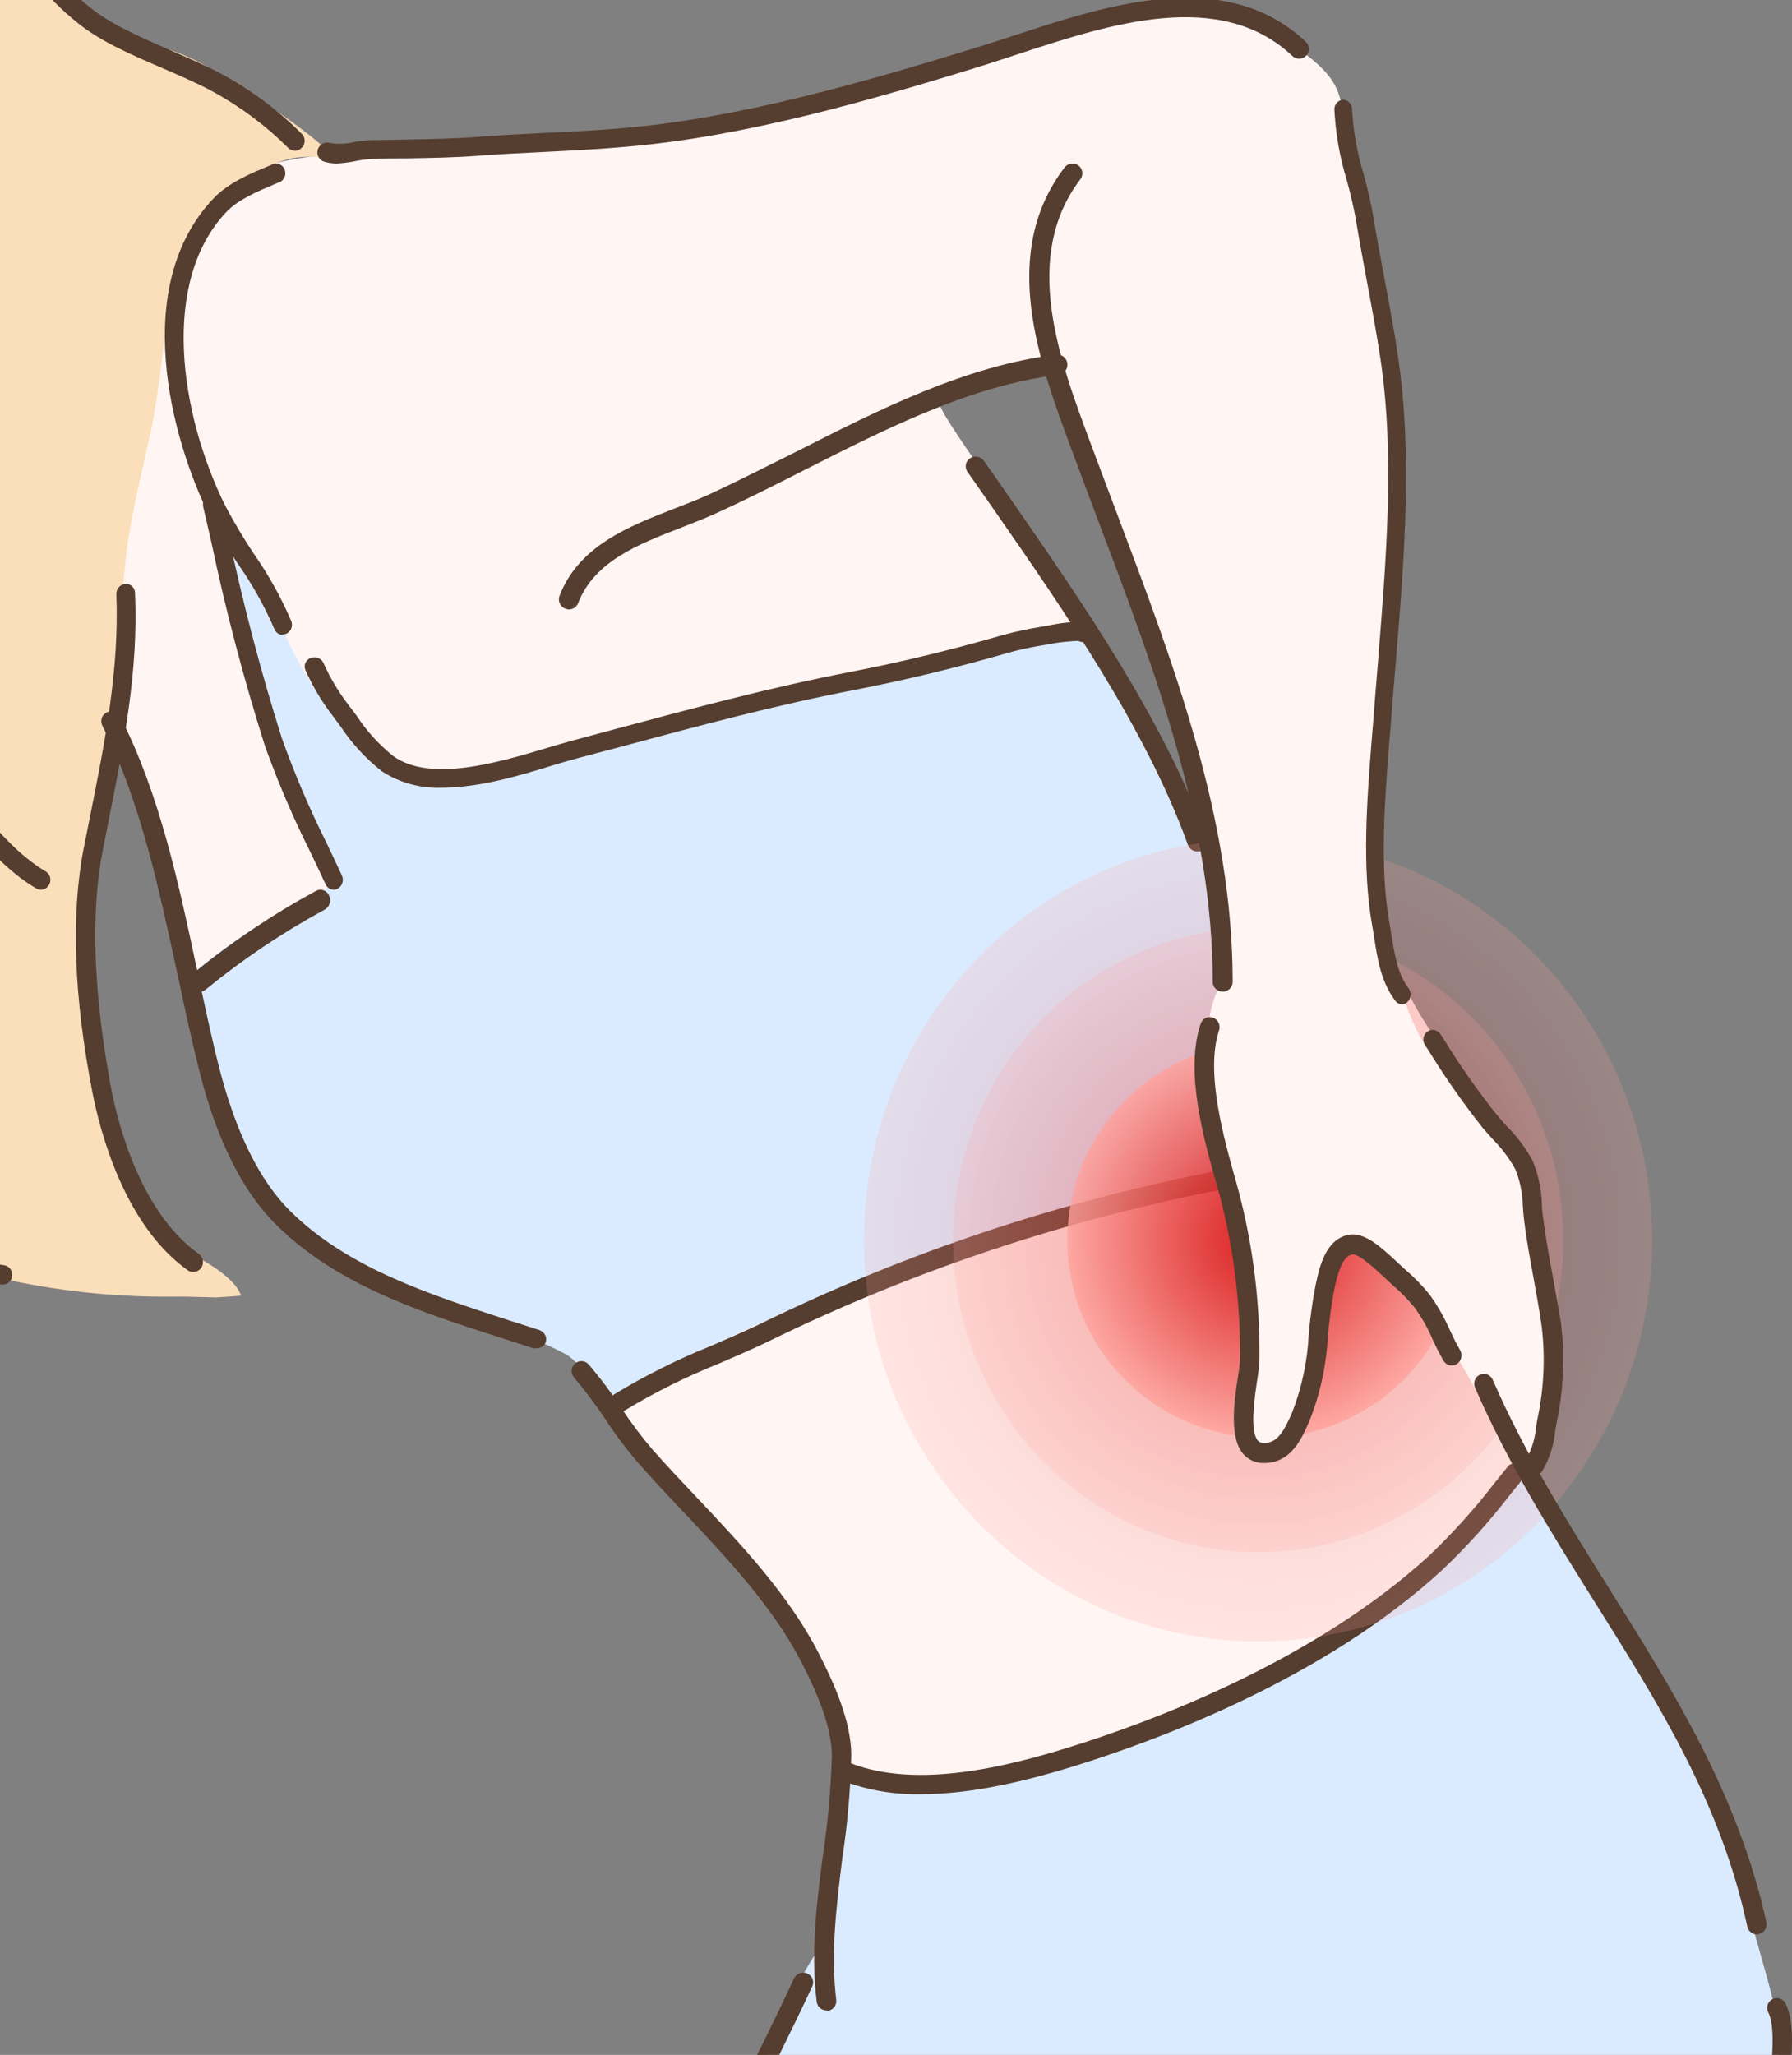 <svg width="123" height="141" viewBox="0 0 123 141" fill="none" xmlns="http://www.w3.org/2000/svg">
<rect x="0" y="0" width="123" height="141" fill="#808080" stroke="none"/>
<path fill-rule="evenodd" clip-rule="evenodd" d="M12.955 66.617C11.874 63.202 11.526 59.529 10.389 56.113C8.091 49.206 6.308 48.446 4.618 44.484C1.127 36.322 0.406 27.243 4.568 19.206C6.612 15.244 11.079 11.37 15.477 13.643C16.657 14.271 17.844 14.899 18.316 16.242C19.142 18.61 18.179 22.119 18.378 24.662C18.707 28.894 19.956 33.321 20.795 37.496C22.217 44.572 27.833 52.358 26.92 59.842C26.417 64.043 21.329 66.617 17.8 67.471C15.881 67.942 13.675 68.809 12.955 66.617Z" fill="#FFF5F3"/>
<path fill-rule="evenodd" clip-rule="evenodd" d="M8.735 30.912C9.546 38.833 13.021 45.031 18.013 51.147C20.633 54.373 23.447 57.586 27.459 59.081C29.715 59.983 32.16 60.317 34.578 60.055C36.98 59.708 38.203 58.243 40.193 57.052C43.836 54.838 47.711 52.853 51.467 50.849C54.549 49.218 58.218 49.46 61.574 49.36C64.07 49.292 66.478 48.691 68.949 48.461C70.933 48.262 73.41 48.554 74.732 46.755C75.668 45.514 74.589 42.524 74.052 41.718C71.694 38.176 64.937 29.156 64.513 27.804C64.176 26.712 71.532 25.323 72.149 25.502C72.567 25.608 73.628 29.466 74.271 30.887C75.712 34.082 77.047 37.791 78.014 40.757C79.455 45.099 80.922 49.075 82.113 53.504C82.818 56.116 84.054 61.997 83.891 64.732C83.448 72.176 81.471 77.449 82.163 85.061C82.681 90.749 80.865 100.749 86.35 104.533C87.841 105.562 88.808 102.79 89.032 102.002C89.999 98.547 90.761 90.836 96.157 91.773C99.988 92.461 100.568 97.405 102.758 99.837C103.245 100.383 104.275 101.537 105.254 101.034C106.452 100.414 106.72 96.983 107.032 95.817C107.862 92.753 106.496 88.838 106.04 85.718C105.298 80.638 106.109 81.438 104.075 78.516C100.294 73.1 95.477 69.174 94.86 61.705C94.192 53.678 96.32 42.834 96.445 34.956C96.557 28.021 95.197 21.154 93.949 15.106C93.475 12.897 92.813 11.036 92.352 8.462C91.927 6.185 91.784 5.36 89.463 3.605C88.456 2.822 87.358 2.162 86.194 1.638C85.12 1.158 83.972 0.86 82.8 0.757C80.899 0.657 78.994 0.825 77.141 1.254C73.584 2.041 72.848 2.494 69.76 3.394C65.879 4.51 63.521 5.571 60.401 6.297C54.293 7.699 51.117 9.02 44.267 9.653C37.416 10.286 21.226 9.734 17.72 11.644C11.437 15.062 8.305 26.731 8.735 30.912Z" fill="#FFF5F3"/>
<path fill-rule="evenodd" clip-rule="evenodd" d="M41.89 97.017C42.292 97.859 43.91 99.476 44.577 100.262C45.72 101.627 47.122 102.966 48.345 104.281C50.161 106.183 51.868 108.183 53.46 110.273C56.981 114.747 57.784 118.44 57.858 120.923C57.919 122.668 58.191 124.53 59.711 125.772C62.799 128.261 68.124 128.144 71.836 128.34C75.132 128.452 78.428 128.144 81.645 127.425C85.351 126.73 89.292 126.755 92.856 125.446C94.184 124.954 95.234 123.916 96.513 123.295C100.793 121.2 104.765 117.076 106.303 112.473C106.859 110.82 105.272 108.688 105.389 106.942C105.469 105.83 106.353 104.201 105.809 103.255C104.174 100.527 102.753 97.677 101.559 94.731C99.033 87.904 96.439 79.761 89.36 76.326C87.655 75.484 85.11 76.154 83.387 76.326C79.792 76.664 76.259 76.768 72.676 76.977C64.3 77.481 54.145 78.747 47.425 84.352C45.492 85.956 43.262 89.883 42.774 92.451C42.588 93.435 42.539 94.436 42.36 95.426C42.304 95.77 41.699 96.624 41.89 97.017Z" fill="#FFF5F3"/>
<path fill-rule="evenodd" clip-rule="evenodd" d="M-51.787 19.512C-55.141 22.618 -54.271 26.55 -52.979 29.19C-50.091 35.11 -45.917 37.098 -40.153 40.136C-37.37 41.602 -33.197 43.502 -32.078 46.702C-31.867 47.323 -30.936 45.348 -30.88 44.925C-30.749 43.919 -31.128 40.912 -29.482 43.329C-27.159 46.758 -27.041 48.82 -27.091 52.74C-27.128 56.92 -27.389 62.946 -25.631 66.741C-24.675 68.804 -23.768 70.469 -21.693 71.618C-21.122 71.935 -21.731 69.754 -21.774 69.506C-22.023 68.158 -21.252 64.567 -20.532 64.288C-19.445 63.871 -18.7 66.661 -18.401 67.654C-15.439 77.637 -9.265 85.669 0.723 87.862C4.504 88.661 8.362 89.032 12.226 88.968C13.077 88.968 13.996 89.011 14.853 89.024C14.934 89.024 16.555 88.912 16.549 88.899C16.201 87.862 14.624 86.874 13.822 86.415C12.418 85.502 11.184 84.349 10.176 83.01C7.468 78.37 6.86 75.947 6.27 71.674C5.326 65.41 5.644 59.021 7.207 52.883C7.706 50.692 7.987 48.457 8.046 46.211C8.146 45.505 8.188 44.793 8.17 44.08C8.175 43.73 8.231 43.383 8.338 43.049C8.338 43.049 8.009 44.024 7.586 44.155C6.753 44.414 5.881 44.529 5.009 44.496C2.81 44.428 -0.842 43.403 -2.575 42.074C-4.347 40.821 -5.909 39.294 -7.203 37.551C-7.644 36.93 -8.495 36.887 -9.277 36.626C-10.171 36.315 -11.314 37.247 -11.905 37.782C-14.172 39.769 -16.936 45.577 -20.482 43.583C-21.783 42.847 -23.029 42.017 -24.209 41.099C-26.072 39.688 -26.998 38.384 -28.737 37.371C-29.799 36.781 -31.712 35.589 -32.886 35.937C-34.315 36.365 -36.11 35.88 -36.246 35.197C-36.662 33.209 -35.737 31.271 -36.762 29.569C-37.29 28.669 -38.097 26.861 -39.041 26.283C-40.749 25.351 -42.408 24.331 -44.01 23.227C-48.259 20.09 -48.128 16.12 -51.787 19.512Z" fill="#FBDFBA"/>
<path fill-rule="evenodd" clip-rule="evenodd" d="M-51.505 20.046C-50.971 19.777 -50.421 19.54 -49.859 19.336C-49.052 18.919 -48.934 19.162 -48.618 18.869C-48.196 18.458 -48.711 16.877 -48.742 16.453C-48.736 15.915 -48.588 15.388 -48.312 14.926C-48.036 14.464 -47.642 14.085 -47.171 13.826C-44.359 12.095 -41.268 13.116 -38.313 13.757C-36.109 14.249 -36.401 14.212 -34.154 14.1C-31.572 13.88 -29.112 12.906 -27.077 11.298C-25.978 10.414 -20.466 11.989 -19.789 14.934C-19.485 16.242 -18.852 12.936 -19.529 11.242C-19.628 10.962 -19.529 9.897 -19.224 9.86C-18.498 9.766 -19.392 7.718 -19.38 7.369C-19.344 6.682 -19.113 6.019 -18.714 5.46C-18.314 4.9 -17.763 4.467 -17.126 4.212C-14.643 3.204 -12.557 6.435 -11.539 8.116C-9.553 11.479 -10.645 13.782 -11.427 15.675C-12.005 17.076 -10.589 18.894 -10.236 20.326C-9.746 22.444 -9.461 24.604 -9.385 26.777C-9.267 30.512 -10.068 34.367 -9.199 38.059C-8.901 39.304 -7.728 40.717 -7.088 41.795C-6.46 42.96 -5.641 44.012 -4.667 44.908C-3.069 46.358 -1.279 47.579 0.653 48.538C3.086 49.739 8.388 46.714 8.363 44.385C8.276 37.86 9.132 35.157 10.337 29.678C10.896 27.113 11.268 23.184 11.634 20.606C11.765 18.985 12.221 17.407 12.975 15.968C13.907 14.249 15.371 12.88 17.147 12.07C18.817 11.248 19.81 10.52 22.324 10.825C24.056 11.03 18.525 7.276 17.358 6.529C15.272 5.19 13.36 3.839 10.939 3.216C8.89 2.693 6.916 1.155 5.147 -0.215C0.945 -3.44 -0.303 -8.066 -3.475 -11.989C-6.648 -15.911 -12.061 -19.79 -16.915 -20.93C-19.131 -21.446 -21.683 -22.237 -23.892 -21.932C-27.45 -21.465 -30.15 -20.954 -33.676 -18.968C-36.219 -17.514 -38.522 -15.674 -40.504 -13.514C-42.876 -11.073 -44.043 -8.813 -45.843 -5.93C-46.849 -4.336 -46.669 -3.49 -47.966 -2.132C-48.922 -1.233 -49.83 -0.283 -50.685 0.713C-51.908 2.428 -52.971 4.252 -53.863 6.161C-55.124 9.084 -55.343 12.354 -54.484 15.42C-54.267 16.31 -52.367 20.476 -51.505 20.046Z" fill="#FBDFBA"/>
<path fill-rule="evenodd" clip-rule="evenodd" d="M14.463 34.927C13.662 33.776 16.133 42.549 16.91 45.549C17.659 48.84 18.788 52.032 20.275 55.064C20.895 56.302 22.951 59.593 22.808 60.304C22.609 61.313 20.808 61.746 18.716 62.983C16.816 64.022 15.029 65.253 13.383 66.658C12.228 67.704 14.414 74.701 15.966 78.19C16.947 80.415 18.322 82.446 20.026 84.185C20.914 85.088 24.664 87.278 25.701 87.78C28.805 89.302 31.159 89.79 34.393 91.046C35.889 91.536 37.343 92.146 38.739 92.871C40.565 93.867 41.074 96.781 42.514 95.829C46.496 93.383 50.697 91.312 55.062 89.642C57.831 88.528 57.937 88.404 60.526 87.365C63.115 86.326 64.5 85.781 65.99 85.206C68.719 84.115 71.53 83.238 74.397 82.583C76.955 82.045 77.874 81.618 79.749 81.246C80.761 81.042 83.902 80.739 83.728 80.052C83.093 77.836 82.732 75.551 82.654 73.247C82.743 71.574 83.01 69.915 83.449 68.298C83.946 66.046 83.188 60.688 83.188 60.688C83.188 60.688 82.046 56.302 80.984 54.551C79.084 51.458 75.793 43.458 74.043 43.031C73.118 42.808 67.772 43.928 66.263 44.361C59.322 46.329 49.76 48.129 42.254 50.455C38.181 51.693 35.523 52.775 31.419 53.462C30.016 53.697 26.962 53.4 25.831 52.472C23.77 50.795 20.672 46.378 19.207 42.716C17.909 39.455 16.164 37.377 14.463 34.927Z" fill="#DBEBFF"/>
<path fill-rule="evenodd" clip-rule="evenodd" d="M103.874 101.368C102.257 103.523 102.578 103.852 97.6 108.255C94.975 110.45 92.166 112.412 89.204 114.117C81.055 118.415 75.522 120.116 68.761 122.023C66.843 122.557 62.666 122.644 60.674 122.401C60.156 122.352 58.367 121.631 57.96 121.836C57.768 121.936 57.756 122.954 57.713 123.209C57.466 125.345 57.355 126.034 57.25 127.077C57.028 129.325 56.892 130.183 56.843 131.083C56.701 133.654 55.56 134.312 54.783 136.225C52.519 141.845 46.992 151.806 44.845 157.016C42.1 163.655 40.002 169.368 37.726 176.118C37.449 176.919 35.185 183.707 35.876 183.676C37.251 183.614 39.336 183.812 40.039 183.856C42.599 184.011 45.166 185.247 47.67 185.812C50.508 186.433 54.684 189.538 55.505 189.383C56.121 189.271 61.79 188.358 64.215 188.631C69.471 189.209 73.301 190.637 78.23 192.575C82.733 194.41 86.835 197.117 90.302 200.542C92.061 202.256 93.233 203.914 93.954 204.405C94.503 204.79 99.734 196.549 100.314 195.674C100.314 195.674 109.135 182.179 110.863 179.161C112.676 175.988 113.164 174.597 114.428 172.187C118.063 165.332 120.478 157.89 121.566 150.197C122.312 144.807 121.892 144.838 122.121 140.46C122.25 138.051 120.498 133.461 120.017 130.903C119.006 125.488 115.341 119.16 112.541 114.602C110.9 111.937 109.333 109.106 108.839 108.441C108.346 107.777 106.754 105.082 106.279 104.653C105.57 104.038 104.423 100.623 103.874 101.368Z" fill="#DBEBFF"/>
<path d="M0.184 88.143H0.093C-12.395 86.393 -17.823 70.969 -19.199 66.282C-19.248 66.111 -19.229 65.927 -19.145 65.77C-19.061 65.614 -18.919 65.498 -18.752 65.447C-18.584 65.397 -18.403 65.417 -18.25 65.502C-18.096 65.588 -17.982 65.732 -17.933 65.904C-16.625 70.397 -11.434 85.145 0.275 86.815C0.44 86.838 0.591 86.924 0.696 87.056C0.801 87.188 0.853 87.356 0.842 87.526C0.83 87.695 0.756 87.854 0.633 87.97C0.511 88.086 0.351 88.15 0.184 88.149V88.143Z" fill="#553D2F"/>
<path d="M2.825 61.049C2.703 61.053 2.582 61.02 2.477 60.956C0.489 59.79 -1.138 57.918 -2.492 56.237C-6.841 50.818 -9.158 45.405 -9.624 39.688C-9.787 37.356 -9.822 35.018 -9.73 32.682C-9.649 28.1 -9.556 23.381 -11.32 19.146C-11.389 18.982 -11.39 18.797 -11.322 18.632C-11.255 18.466 -11.124 18.335 -10.96 18.266C-10.795 18.197 -10.609 18.196 -10.444 18.263C-10.278 18.331 -10.147 18.461 -10.077 18.625C-8.214 23.115 -8.307 27.988 -8.394 32.707C-8.474 34.997 -8.439 37.29 -8.288 39.577C-7.835 45.021 -5.599 50.198 -1.455 55.4C-0.213 56.987 1.353 58.742 3.136 59.796C3.288 59.888 3.398 60.036 3.441 60.208C3.484 60.38 3.457 60.562 3.366 60.714C3.314 60.813 3.237 60.897 3.142 60.956C3.046 61.015 2.937 61.047 2.825 61.049Z" fill="#553D2F"/>
<path d="M13.239 87.274C13.11 87.276 12.983 87.234 12.879 87.155C8.529 84.055 6.871 77.628 6.354 75.005C5.062 68.403 4.858 62.736 5.753 58.173L6.186 56.002C7.213 50.849 8.187 45.96 7.988 40.783C7.98 40.606 8.038 40.433 8.15 40.3C8.263 40.168 8.42 40.086 8.589 40.074C8.674 40.062 8.761 40.069 8.843 40.096C8.925 40.122 9.001 40.166 9.065 40.226C9.13 40.285 9.181 40.358 9.216 40.44C9.251 40.522 9.269 40.611 9.268 40.701C9.502 46.067 8.505 51.012 7.466 56.259L7.039 58.424C6.198 62.742 6.438 68.384 7.64 74.742C8.12 77.202 9.67 83.22 13.648 86.038C13.789 86.141 13.887 86.298 13.92 86.475C13.952 86.652 13.917 86.835 13.822 86.986C13.754 87.079 13.666 87.154 13.564 87.205C13.463 87.255 13.351 87.279 13.239 87.274Z" fill="#553D2F"/>
<path d="M20.248 10.345C20.08 10.343 19.918 10.279 19.793 10.165C18.256 8.626 16.509 7.319 14.605 6.283C13.65 5.76 12.51 5.268 11.309 4.744C9.152 3.816 6.928 2.875 5.314 1.561C2.955 -0.346 1.821 -2.071 0.385 -4.246C0.102 -4.688 -0.188 -5.143 -0.514 -5.623C-0.841 -6.102 -1.204 -6.688 -1.568 -7.274C-2.184 -8.334 -2.869 -9.352 -3.619 -10.32C-9.897 -17.896 -21.116 -23.784 -30.906 -18.806C-33.293 -17.7 -35.553 -16.333 -37.646 -14.731C-38.444 -14.141 -39.167 -13.452 -39.797 -12.681C-39.891 -12.53 -40.039 -12.423 -40.211 -12.382C-40.383 -12.341 -40.564 -12.37 -40.715 -12.463C-40.79 -12.508 -40.856 -12.568 -40.908 -12.639C-40.96 -12.71 -40.998 -12.79 -41.02 -12.876C-41.041 -12.962 -41.045 -13.051 -41.032 -13.139C-41.018 -13.226 -40.988 -13.31 -40.942 -13.385C-40.238 -14.298 -39.408 -15.104 -38.478 -15.778C-36.312 -17.442 -33.973 -18.865 -31.504 -20.02C-21.03 -25.322 -9.195 -19.155 -2.59 -11.192C-1.8 -10.177 -1.078 -9.109 -0.428 -7.996C-0.077 -7.423 0.268 -6.869 0.595 -6.383C0.921 -5.897 1.211 -5.436 1.507 -5C2.918 -2.838 3.971 -1.261 6.158 0.495C7.618 1.685 9.769 2.614 11.839 3.511C13.071 4.047 14.235 4.545 15.239 5.093C17.249 6.186 19.094 7.564 20.717 9.187C20.779 9.248 20.828 9.322 20.861 9.404C20.895 9.485 20.912 9.572 20.912 9.66C20.912 9.748 20.895 9.835 20.861 9.917C20.828 9.998 20.779 10.072 20.717 10.133C20.658 10.201 20.586 10.255 20.505 10.291C20.425 10.328 20.337 10.346 20.248 10.345Z" fill="#553D2F"/>
<path d="M36.804 92.511C36.732 92.523 36.659 92.523 36.587 92.511L34.523 91.84C28.948 90.056 23.188 88.21 18.996 84.077C16.67 81.803 14.873 78.223 13.675 73.449C13.14 71.305 12.649 69.043 12.184 66.855C10.91 60.994 9.636 54.928 7.023 49.788C6.942 49.627 6.929 49.441 6.987 49.271C7.046 49.101 7.171 48.961 7.336 48.881C7.417 48.841 7.505 48.818 7.595 48.812C7.686 48.806 7.777 48.817 7.862 48.846C7.948 48.874 8.027 48.919 8.096 48.977C8.164 49.035 8.219 49.106 8.259 49.185C10.961 54.487 12.267 60.64 13.535 66.588C14.026 68.869 14.478 71.025 15.013 73.138C16.16 77.669 17.823 81.044 19.964 83.145C23.934 87.042 29.521 88.832 34.95 90.603C35.651 90.821 36.345 91.044 37.021 91.268C37.107 91.296 37.186 91.341 37.254 91.399C37.322 91.457 37.378 91.527 37.419 91.606C37.459 91.685 37.483 91.771 37.489 91.86C37.495 91.948 37.483 92.036 37.454 92.12C37.399 92.241 37.307 92.344 37.191 92.414C37.075 92.484 36.94 92.518 36.804 92.511Z" fill="#553D2F"/>
<path d="M56.716 137.947C56.555 137.946 56.4 137.886 56.279 137.777C56.158 137.669 56.08 137.52 56.058 137.358C55.633 133.982 56.057 130.576 56.482 127.32C56.827 125.047 57.032 122.755 57.097 120.456C57.097 118.373 55.91 115.801 55.006 114.051C53.05 110.243 49.871 106.88 46.802 103.63C45.769 102.539 44.76 101.466 43.807 100.38C42.993 99.438 42.243 98.44 41.562 97.394C40.897 96.399 40.178 95.442 39.41 94.527C39.351 94.462 39.305 94.385 39.275 94.302C39.245 94.218 39.232 94.13 39.236 94.041C39.24 93.952 39.261 93.865 39.298 93.785C39.336 93.705 39.388 93.633 39.453 93.573C39.518 93.513 39.594 93.466 39.676 93.435C39.759 93.405 39.847 93.391 39.935 93.395C40.023 93.399 40.109 93.421 40.189 93.459C40.269 93.497 40.34 93.551 40.4 93.617C41.21 94.565 41.96 95.564 42.645 96.61C43.301 97.608 44.017 98.564 44.791 99.471C45.738 100.544 46.74 101.604 47.761 102.683C50.904 106.008 54.139 109.446 56.181 113.417C57.232 115.456 58.431 118.104 58.431 120.456C58.378 122.814 58.173 125.165 57.816 127.495C57.423 130.701 56.998 134.014 57.398 137.213C57.419 137.393 57.37 137.573 57.262 137.717C57.154 137.86 56.995 137.954 56.82 137.979L56.716 137.947Z" fill="#553D2F"/>
<path d="M32.068 235.889C31.935 235.891 31.805 235.856 31.694 235.787C31.582 235.718 31.493 235.619 31.438 235.501C27.793 227.92 28.662 219.798 29.512 211.946C29.646 210.669 29.776 209.396 29.902 208.128C31.274 193.311 35.568 177.657 43.362 158.862C45.339 154.108 47.687 149.458 49.972 144.95C51.496 141.951 53.07 138.841 54.505 135.744C54.582 135.585 54.719 135.462 54.887 135.4C55.055 135.338 55.241 135.342 55.406 135.411C55.488 135.447 55.563 135.498 55.626 135.562C55.688 135.626 55.737 135.701 55.769 135.784C55.801 135.866 55.816 135.954 55.813 136.043C55.81 136.131 55.789 136.218 55.752 136.298C54.297 139.42 52.73 142.536 51.2 145.535C48.927 150.006 46.585 154.643 44.627 159.354C36.871 178.039 32.628 193.57 31.255 208.245C31.142 209.519 31.004 210.8 30.865 212.087C30.04 219.754 29.184 227.692 32.666 234.928C32.706 235.008 32.73 235.094 32.736 235.183C32.741 235.271 32.729 235.36 32.699 235.444C32.669 235.528 32.622 235.605 32.561 235.671C32.501 235.737 32.427 235.79 32.345 235.827C32.257 235.864 32.163 235.885 32.068 235.889Z" fill="#553D2F"/>
<path d="M82.167 58.426C82.027 58.423 81.892 58.378 81.779 58.297C81.666 58.215 81.581 58.101 81.536 57.97C78.661 49.993 73.067 41.947 68.155 34.875L66.408 32.378C66.356 32.306 66.319 32.224 66.3 32.137C66.281 32.05 66.279 31.96 66.296 31.873C66.312 31.785 66.346 31.702 66.396 31.628C66.446 31.554 66.51 31.491 66.585 31.442C66.734 31.343 66.917 31.305 67.094 31.338C67.271 31.371 67.428 31.471 67.531 31.616L69.278 34.113C74.247 41.279 79.884 49.388 82.823 57.54C82.884 57.709 82.875 57.895 82.798 58.057C82.721 58.219 82.583 58.345 82.413 58.407C82.332 58.422 82.249 58.429 82.167 58.426Z" fill="#553D2F"/>
<path d="M80.855 240.259C80.728 240.264 80.602 240.232 80.493 240.167C80.384 240.102 80.295 240.007 80.238 239.893C78.715 236.822 79.522 233.273 80.238 230.139L80.386 229.518C81.619 223.971 84.012 218.579 87.879 212.541C90.815 207.931 93.978 203.382 97.025 198.989C105.887 186.219 115.052 173.008 119.474 157.458C120.813 152.882 121.496 148.137 121.503 143.366C121.503 142.919 121.54 142.392 121.583 141.84C121.675 140.531 121.786 138.911 121.367 138.073C121.327 137.995 121.303 137.909 121.296 137.821C121.289 137.733 121.3 137.645 121.327 137.561C121.355 137.477 121.399 137.4 121.456 137.333C121.514 137.267 121.584 137.212 121.663 137.174C121.821 137.095 122.003 137.083 122.171 137.139C122.338 137.194 122.477 137.314 122.557 137.471C123.137 138.644 123.02 140.394 122.909 141.933C122.872 142.454 122.835 142.944 122.835 143.366C122.833 148.263 122.133 153.134 120.756 157.83C116.279 173.598 107.053 186.901 98.117 199.759C95.082 204.146 91.949 208.682 89.001 213.267C85.221 219.168 82.908 224.436 81.687 229.816L81.539 230.437C80.873 233.347 80.115 236.642 81.422 239.285C81.462 239.364 81.486 239.45 81.492 239.539C81.498 239.627 81.487 239.715 81.459 239.799C81.431 239.883 81.386 239.96 81.328 240.027C81.27 240.093 81.199 240.147 81.12 240.185C81.038 240.23 80.947 240.255 80.855 240.259Z" fill="#553D2F"/>
<path d="M19.41 43.565C19.284 43.566 19.161 43.526 19.057 43.452C18.953 43.378 18.873 43.273 18.827 43.15C18.157 41.602 17.337 40.131 16.379 38.758C15.631 37.652 14.948 36.499 14.334 35.306C11.763 30.097 8.931 19.66 14.643 13.627C15.633 12.566 17.166 11.919 18.396 11.407L18.786 11.242C18.935 11.201 19.094 11.217 19.232 11.289C19.37 11.361 19.478 11.483 19.537 11.632C19.595 11.782 19.6 11.948 19.55 12.101C19.5 12.254 19.398 12.382 19.264 12.462L18.874 12.627C17.708 13.121 16.356 13.682 15.534 14.548C11.012 19.33 12.323 28.346 15.447 34.678C16.048 35.816 16.706 36.922 17.417 37.99C18.428 39.435 19.291 40.986 19.993 42.62C20.032 42.72 20.047 42.829 20.036 42.937C20.026 43.045 19.99 43.148 19.933 43.239C19.875 43.329 19.797 43.403 19.706 43.455C19.615 43.506 19.514 43.534 19.41 43.535V43.565Z" fill="#553D2F"/>
<path d="M23.165 11.219C22.861 11.224 22.559 11.184 22.267 11.101C22.096 11.051 21.952 10.935 21.866 10.778C21.781 10.622 21.761 10.438 21.811 10.267C21.862 10.095 21.977 9.951 22.134 9.865C22.29 9.78 22.474 9.76 22.644 9.81C23.207 9.903 23.782 9.88 24.335 9.742C24.714 9.678 25.097 9.637 25.481 9.618C26.298 9.618 27.122 9.581 27.958 9.574C29.543 9.543 31.184 9.519 32.794 9.394C34.404 9.27 35.891 9.196 37.464 9.115C39.26 9.034 41.111 8.941 42.926 8.78C50.803 8.079 59.206 5.677 67.146 3.225C67.938 2.983 68.768 2.71 69.623 2.43C76.088 0.314 84.138 -2.318 89.644 2.883C89.707 2.945 89.757 3.019 89.791 3.101C89.826 3.182 89.843 3.27 89.843 3.358C89.843 3.447 89.826 3.534 89.791 3.616C89.757 3.697 89.707 3.771 89.644 3.833C89.517 3.958 89.347 4.028 89.17 4.028C88.993 4.028 88.823 3.958 88.696 3.833C83.742 -0.828 76.137 1.667 70.007 3.672C69.14 3.957 68.291 4.236 67.529 4.478C59.529 6.961 51.038 9.382 43.031 10.065C41.173 10.232 39.315 10.325 37.513 10.418C35.977 10.493 34.417 10.567 32.887 10.685C31.234 10.809 29.568 10.841 27.933 10.865C27.116 10.865 26.304 10.865 25.493 10.915C25.169 10.927 24.846 10.964 24.527 11.027C24.078 11.125 23.623 11.189 23.165 11.219Z" fill="#553D2F"/>
<path d="M39.046 41.817C38.961 41.815 38.878 41.798 38.799 41.766C38.715 41.733 38.638 41.684 38.572 41.62C38.507 41.557 38.454 41.481 38.418 41.397C38.383 41.313 38.364 41.223 38.363 41.131C38.362 41.039 38.38 40.949 38.414 40.864C39.74 37.436 43.214 36.099 46.257 34.91C47.047 34.609 47.811 34.309 48.531 33.989C50.507 33.087 52.477 32.07 54.561 31.041C60.314 28.118 66.269 25.099 72.501 24.338C72.59 24.327 72.68 24.333 72.767 24.357C72.853 24.381 72.934 24.422 73.005 24.478C73.075 24.534 73.134 24.604 73.178 24.683C73.221 24.762 73.249 24.849 73.259 24.939C73.271 25.03 73.264 25.122 73.241 25.209C73.217 25.297 73.177 25.38 73.121 25.451C73.066 25.523 72.998 25.584 72.919 25.628C72.841 25.674 72.755 25.702 72.666 25.713C66.66 26.449 60.825 29.41 55.167 32.275C53.172 33.292 51.094 34.341 49.086 35.249C48.347 35.581 47.558 35.888 46.75 36.208C43.82 37.34 40.789 38.517 39.684 41.382C39.633 41.511 39.545 41.621 39.431 41.699C39.317 41.777 39.183 41.818 39.046 41.817Z" fill="#553D2F"/>
<path d="M22.925 61.048C22.806 61.053 22.688 61.02 22.586 60.955C22.483 60.889 22.4 60.794 22.346 60.679C21.999 59.926 21.652 59.187 21.299 58.46C20.119 56.103 19.077 53.668 18.18 51.169C16.719 46.559 15.486 41.867 14.488 37.115L13.95 34.789C13.93 34.702 13.926 34.612 13.939 34.523C13.951 34.435 13.98 34.35 14.023 34.274C14.066 34.197 14.123 34.131 14.19 34.078C14.256 34.026 14.332 33.988 14.413 33.968C14.574 33.926 14.745 33.954 14.888 34.047C15.03 34.139 15.134 34.289 15.176 34.463L15.697 36.789C16.693 41.491 17.916 46.135 19.36 50.699C20.238 53.144 21.256 55.526 22.41 57.833C22.757 58.572 23.122 59.319 23.463 60.065C23.5 60.144 23.522 60.23 23.528 60.319C23.534 60.408 23.524 60.497 23.498 60.581C23.472 60.666 23.431 60.744 23.378 60.811C23.324 60.878 23.259 60.934 23.185 60.973C23.105 61.019 23.016 61.044 22.925 61.048Z" fill="#553D2F"/>
<path d="M13.728 68.043C13.626 68.042 13.524 68.017 13.432 67.968C13.339 67.92 13.258 67.849 13.193 67.762C13.088 67.608 13.042 67.416 13.065 67.225C13.088 67.035 13.178 66.862 13.316 66.742C15.933 64.611 18.722 62.74 21.649 61.153C21.727 61.102 21.813 61.069 21.903 61.056C21.993 61.042 22.084 61.049 22.171 61.076C22.259 61.102 22.34 61.148 22.411 61.209C22.481 61.271 22.539 61.348 22.581 61.435C22.623 61.522 22.648 61.618 22.655 61.716C22.662 61.814 22.65 61.912 22.62 62.005C22.591 62.098 22.544 62.184 22.482 62.256C22.421 62.328 22.347 62.386 22.264 62.427C19.407 63.979 16.683 65.807 14.128 67.889C14.016 67.99 13.874 68.044 13.728 68.043Z" fill="#553D2F"/>
<path d="M30.348 54.049C28.874 54.11 27.419 53.713 26.206 52.919C25.097 52.041 24.141 51.003 23.374 49.843L22.879 49.175C22.108 48.184 21.465 47.111 20.962 45.976C20.895 45.82 20.895 45.645 20.963 45.489C21.032 45.333 21.162 45.209 21.327 45.144C21.493 45.084 21.677 45.087 21.841 45.152C22.005 45.218 22.135 45.341 22.205 45.496C22.668 46.534 23.257 47.517 23.961 48.425L24.474 49.105C25.159 50.155 26.015 51.096 27.009 51.893C29.557 53.703 34.195 52.327 37.589 51.307C38.208 51.12 38.826 50.95 39.321 50.809L42.19 50.036C47.47 48.624 52.943 47.154 58.341 46.111C61.803 45.443 65.347 44.588 68.896 43.557C69.71 43.339 70.536 43.161 71.369 43.024L72.204 42.871C74.535 42.432 74.826 42.912 74.925 43.07C74.993 43.193 75.021 43.332 75.006 43.47C74.99 43.607 74.932 43.738 74.838 43.844C74.736 43.953 74.597 44.026 74.445 44.05C74.293 44.073 74.137 44.046 74.003 43.973C73.488 43.997 72.974 44.046 72.463 44.119L71.616 44.271C70.823 44.392 70.038 44.561 69.267 44.775C65.68 45.812 62.088 46.679 58.594 47.353C53.239 48.384 47.798 49.843 42.517 51.266L39.636 52.028C39.123 52.163 38.554 52.333 37.948 52.514C35.703 53.211 32.896 54.049 30.348 54.049Z" fill="#553D2F"/>
<path d="M42.527 96.891C42.382 96.891 42.241 96.845 42.125 96.76C42.008 96.675 41.923 96.555 41.882 96.419C41.84 96.282 41.844 96.135 41.894 96.001C41.943 95.867 42.035 95.752 42.156 95.674C44.285 94.383 46.518 93.267 48.833 92.338C49.965 91.845 51.085 91.364 52.18 90.841C62.193 85.939 72.832 82.391 83.811 80.292C83.986 80.261 84.167 80.3 84.314 80.399C84.461 80.498 84.562 80.649 84.597 80.821C84.613 80.906 84.612 80.994 84.593 81.079C84.575 81.163 84.54 81.244 84.49 81.315C84.44 81.386 84.376 81.447 84.302 81.494C84.228 81.541 84.145 81.573 84.058 81.588C73.2 83.668 62.677 87.179 52.774 92.028C51.666 92.563 50.522 93.056 49.377 93.549C47.129 94.447 44.96 95.526 42.893 96.776C42.784 96.847 42.658 96.887 42.527 96.891Z" fill="#553D2F"/>
<path d="M63.193 123.115C61.394 123.149 59.604 122.847 57.914 122.224C57.77 122.147 57.658 122.02 57.601 121.866C57.544 121.712 57.545 121.542 57.604 121.389C57.663 121.236 57.777 121.11 57.922 121.036C58.068 120.962 58.236 120.944 58.394 120.986C62.928 122.756 69.048 121.234 73.251 119.934C79.138 118.115 90.173 113.982 98.075 106.761C99.706 105.213 101.213 103.54 102.585 101.756L103.495 100.63C103.608 100.493 103.771 100.407 103.947 100.391C104.123 100.375 104.299 100.429 104.435 100.543C104.503 100.598 104.558 100.667 104.599 100.745C104.64 100.822 104.666 100.907 104.674 100.995C104.682 101.082 104.672 101.171 104.646 101.255C104.62 101.338 104.577 101.416 104.521 101.483L103.612 102.609C102.2 104.444 100.647 106.163 98.966 107.751C90.88 115.176 79.629 119.359 73.644 121.215C70.707 122.112 66.873 123.115 63.193 123.115Z" fill="#553D2F"/>
<path opacity="0.2" d="M86.353 112.627C101.292 112.627 113.402 100.298 113.402 85.09C113.402 69.881 101.292 57.552 86.353 57.552C71.414 57.552 59.304 69.881 59.304 85.09C59.304 100.298 71.414 112.627 86.353 112.627Z" fill="url(#paint0_radial_505_6430)"/>
<path opacity="0.2" d="M86.353 106.507C97.918 106.507 107.294 96.918 107.294 85.09C107.294 73.261 97.918 63.672 86.353 63.672C74.787 63.672 65.412 73.261 65.412 85.09C65.412 96.918 74.787 106.507 86.353 106.507Z" fill="url(#paint1_radial_505_6430)"/>
<path opacity="0.8" d="M86.789 98.639C94.259 98.639 100.314 92.573 100.314 85.089C100.314 77.606 94.259 71.539 86.789 71.539C79.32 71.539 73.265 77.606 73.265 85.089C73.265 92.573 79.32 98.639 86.789 98.639Z" fill="url(#paint2_radial_505_6430)"/>
<path d="M81.99 52.319C81.99 52.319 84.357 64.388 83.728 67.619C83.728 67.619 81.214 71.405 84.4 82.362C84.4 82.362 86.865 91.627 85.38 96.482C85.38 96.482 84.659 98.625 86.274 99.236C87.888 99.848 90.089 98.576 90.021 94.481C90.04 91.692 90.421 88.918 91.155 86.229C91.155 86.229 93.109 83.616 94.791 85.747C96.474 87.878 99.149 91.59 99.149 91.59L102.317 97.149L103.87 100.404L105.719 101.262L106.422 93.233L104.696 81.954L103.543 78.706L97.873 71.788C97.873 71.788 94.268 66.976 94.027 52.307L81.99 52.319Z" fill="#FFF5F3"/>
<path d="M120.585 132.733C120.434 132.732 120.288 132.68 120.17 132.585C120.053 132.489 119.969 132.357 119.934 132.208C118.11 123.686 113.855 116.924 109.357 109.766C106.481 105.178 103.515 100.435 101.241 95.211C101.171 95.047 101.168 94.861 101.232 94.695C101.297 94.529 101.424 94.396 101.585 94.324C101.746 94.253 101.928 94.25 102.092 94.315C102.256 94.381 102.387 94.51 102.457 94.673C104.694 99.805 107.63 104.505 110.481 109.05C114.834 115.991 119.326 123.167 121.241 131.9C121.276 132.073 121.244 132.253 121.151 132.403C121.058 132.552 120.912 132.66 120.743 132.702C120.692 132.72 120.638 132.73 120.585 132.733Z" fill="#553D2F"/>
<path d="M83.917 68.043C83.737 68.043 83.564 67.972 83.437 67.847C83.31 67.721 83.238 67.551 83.238 67.373C83.238 56.481 79.267 45.998 75.428 35.862C74.831 34.289 74.246 32.715 73.668 31.16L73.493 30.695C71.3 24.766 68.579 17.393 73.072 11.488C73.179 11.346 73.339 11.252 73.517 11.227C73.695 11.201 73.876 11.246 74.02 11.352C74.163 11.46 74.258 11.619 74.284 11.795C74.309 11.971 74.265 12.15 74.159 12.294C70.106 17.616 72.695 24.617 74.787 30.23L74.963 30.701C75.535 32.256 76.132 33.799 76.722 35.385C80.593 45.639 84.608 56.24 84.608 67.373C84.608 67.462 84.59 67.55 84.555 67.632C84.52 67.714 84.469 67.789 84.405 67.851C84.34 67.913 84.264 67.962 84.18 67.995C84.096 68.028 84.007 68.044 83.917 68.043Z" fill="#553D2F"/>
<path d="M96.237 68.917C96.147 68.917 96.059 68.895 95.978 68.852C95.897 68.809 95.827 68.746 95.771 68.668C94.801 67.388 94.566 65.872 94.33 64.405C94.285 64.113 94.241 63.784 94.19 63.529C93.467 59.534 93.826 54.935 94.145 50.871L94.263 49.449C94.353 48.168 94.465 46.888 94.571 45.577C95.132 38.562 95.76 31.316 94.751 24.605C94.482 22.828 94.145 21.026 93.82 19.292C93.562 17.869 93.287 16.446 93.058 15.017C92.888 14.103 92.677 13.198 92.424 12.308C91.948 10.742 91.667 9.111 91.588 7.461C91.603 7.293 91.673 7.138 91.786 7.024C91.898 6.911 92.045 6.848 92.197 6.848C92.349 6.848 92.495 6.911 92.608 7.024C92.72 7.138 92.791 7.293 92.805 7.461C92.883 8.985 93.149 10.491 93.596 11.935C93.858 12.87 94.075 13.82 94.246 14.781C94.482 16.192 94.74 17.602 95.009 19.019C95.334 20.765 95.682 22.579 95.945 24.381C96.988 31.267 96.371 38.599 95.783 45.702C95.671 47.006 95.564 48.286 95.474 49.56L95.356 50.983C95.043 54.96 94.695 59.459 95.356 63.262L95.508 64.169C95.727 65.524 95.923 66.804 96.68 67.811C96.731 67.877 96.771 67.954 96.795 68.038C96.819 68.121 96.828 68.209 96.822 68.297C96.815 68.384 96.792 68.469 96.755 68.547C96.719 68.624 96.668 68.693 96.607 68.749C96.506 68.853 96.375 68.913 96.237 68.917Z" fill="#553D2F"/>
<path d="M86.756 100.387C86.486 100.396 86.217 100.343 85.969 100.233C85.721 100.124 85.499 99.959 85.32 99.751C84.37 98.607 84.703 96.235 84.962 94.506C85.034 94.102 85.085 93.694 85.116 93.285C85.157 89.253 84.625 85.237 83.538 81.363C82.651 78.28 81.319 73.613 82.386 70.319C82.408 70.226 82.448 70.139 82.505 70.063C82.561 69.987 82.633 69.923 82.714 69.877C82.795 69.831 82.885 69.802 82.978 69.794C83.07 69.785 83.163 69.796 83.252 69.827C83.34 69.857 83.421 69.906 83.49 69.971C83.558 70.035 83.614 70.114 83.651 70.201C83.689 70.288 83.709 70.383 83.71 70.479C83.711 70.575 83.692 70.67 83.655 70.758C82.725 73.638 84.037 78.235 84.814 80.988C85.942 84.982 86.493 89.126 86.447 93.285C86.422 93.765 86.368 94.243 86.287 94.716C86.108 95.924 85.775 98.181 86.336 98.849C86.389 98.907 86.455 98.952 86.528 98.981C86.6 99.01 86.678 99.021 86.756 99.014C87.692 99.014 88.124 98.2 88.679 96.954C89.353 95.229 89.742 93.4 89.831 91.543C89.926 90.446 90.076 89.356 90.281 88.275C90.546 87.003 90.959 85.007 92.605 84.721C93.609 84.543 94.713 85.496 95.76 86.475L96.414 87.079C97.032 87.606 97.604 88.189 98.121 88.822C98.659 89.571 99.12 90.377 99.496 91.225C99.73 91.708 99.951 92.198 100.223 92.649C100.311 92.807 100.337 92.995 100.293 93.172C100.249 93.349 100.14 93.501 99.989 93.597C99.914 93.644 99.831 93.675 99.744 93.689C99.658 93.702 99.57 93.698 99.485 93.676C99.4 93.654 99.32 93.615 99.25 93.561C99.18 93.507 99.121 93.439 99.076 93.361C98.797 92.875 98.542 92.374 98.312 91.861C97.983 91.094 97.569 90.369 97.079 89.699C96.611 89.132 96.095 88.609 95.538 88.135L94.854 87.499C93.548 86.266 93.005 86.03 92.82 86.075C92.075 86.202 91.779 87.601 91.588 88.44C91.385 89.514 91.237 90.599 91.144 91.689C91.043 93.654 90.627 95.588 89.911 97.412C89.35 98.734 88.617 100.387 86.756 100.387Z" fill="#553D2F"/>
<path d="M105.253 101.261C105.112 101.26 104.976 101.21 104.866 101.119C104.729 101.012 104.638 100.854 104.614 100.678C104.589 100.502 104.633 100.324 104.735 100.181C105.125 99.49 105.363 98.719 105.431 97.922L105.52 97.403C105.974 95.303 106.075 93.137 105.818 91.002C105.663 89.891 105.455 88.792 105.258 87.681C105.02 86.378 104.764 85.032 104.61 83.687C104.568 83.366 104.544 83.069 104.526 82.742C104.506 81.877 104.331 81.022 104.008 80.224C103.586 79.468 103.066 78.776 102.461 78.168C102.205 77.897 101.972 77.625 101.752 77.366C100.411 75.674 99.171 73.899 98.037 72.051L97.787 71.674C97.702 71.527 97.675 71.351 97.712 71.184C97.749 71.017 97.847 70.871 97.985 70.776C98.123 70.681 98.29 70.645 98.453 70.676C98.616 70.706 98.761 70.801 98.859 70.939L99.103 71.316C100.21 73.116 101.422 74.844 102.734 76.489C102.931 76.736 103.169 76.995 103.401 77.254C104.103 77.951 104.705 78.75 105.187 79.625C105.585 80.575 105.803 81.596 105.83 82.631C105.83 82.921 105.872 83.249 105.913 83.52C106.074 84.829 106.312 86.15 106.55 87.434C106.753 88.557 106.955 89.687 107.146 90.81C107.418 93.094 107.315 95.408 106.842 97.656L106.753 98.15C106.66 99.159 106.342 100.131 105.824 100.99C105.757 101.08 105.67 101.151 105.571 101.199C105.471 101.246 105.362 101.268 105.253 101.261Z" fill="#553D2F"/>
<defs>
<radialGradient id="paint0_radial_505_6430" cx="0" cy="0" r="1" gradientUnits="userSpaceOnUse" gradientTransform="translate(86.353 85.09) scale(27.049 27.537)">
<stop offset="0.18" stop-color="#DB1818"/>
<stop offset="1" stop-color="#FFA29C"/>
</radialGradient>
<radialGradient id="paint1_radial_505_6430" cx="0" cy="0" r="1" gradientUnits="userSpaceOnUse" gradientTransform="translate(86.353 85.09) scale(20.941 21.418)">
<stop offset="0.18" stop-color="#DB1818"/>
<stop offset="1" stop-color="#FFA29C"/>
</radialGradient>
<radialGradient id="paint2_radial_505_6430" cx="0" cy="0" r="1" gradientUnits="userSpaceOnUse" gradientTransform="translate(86.789 85.089) scale(13.524 13.55)">
<stop offset="0.18" stop-color="#DB1818"/>
<stop offset="1" stop-color="#FFA29C"/>
</radialGradient>
</defs>
</svg>
